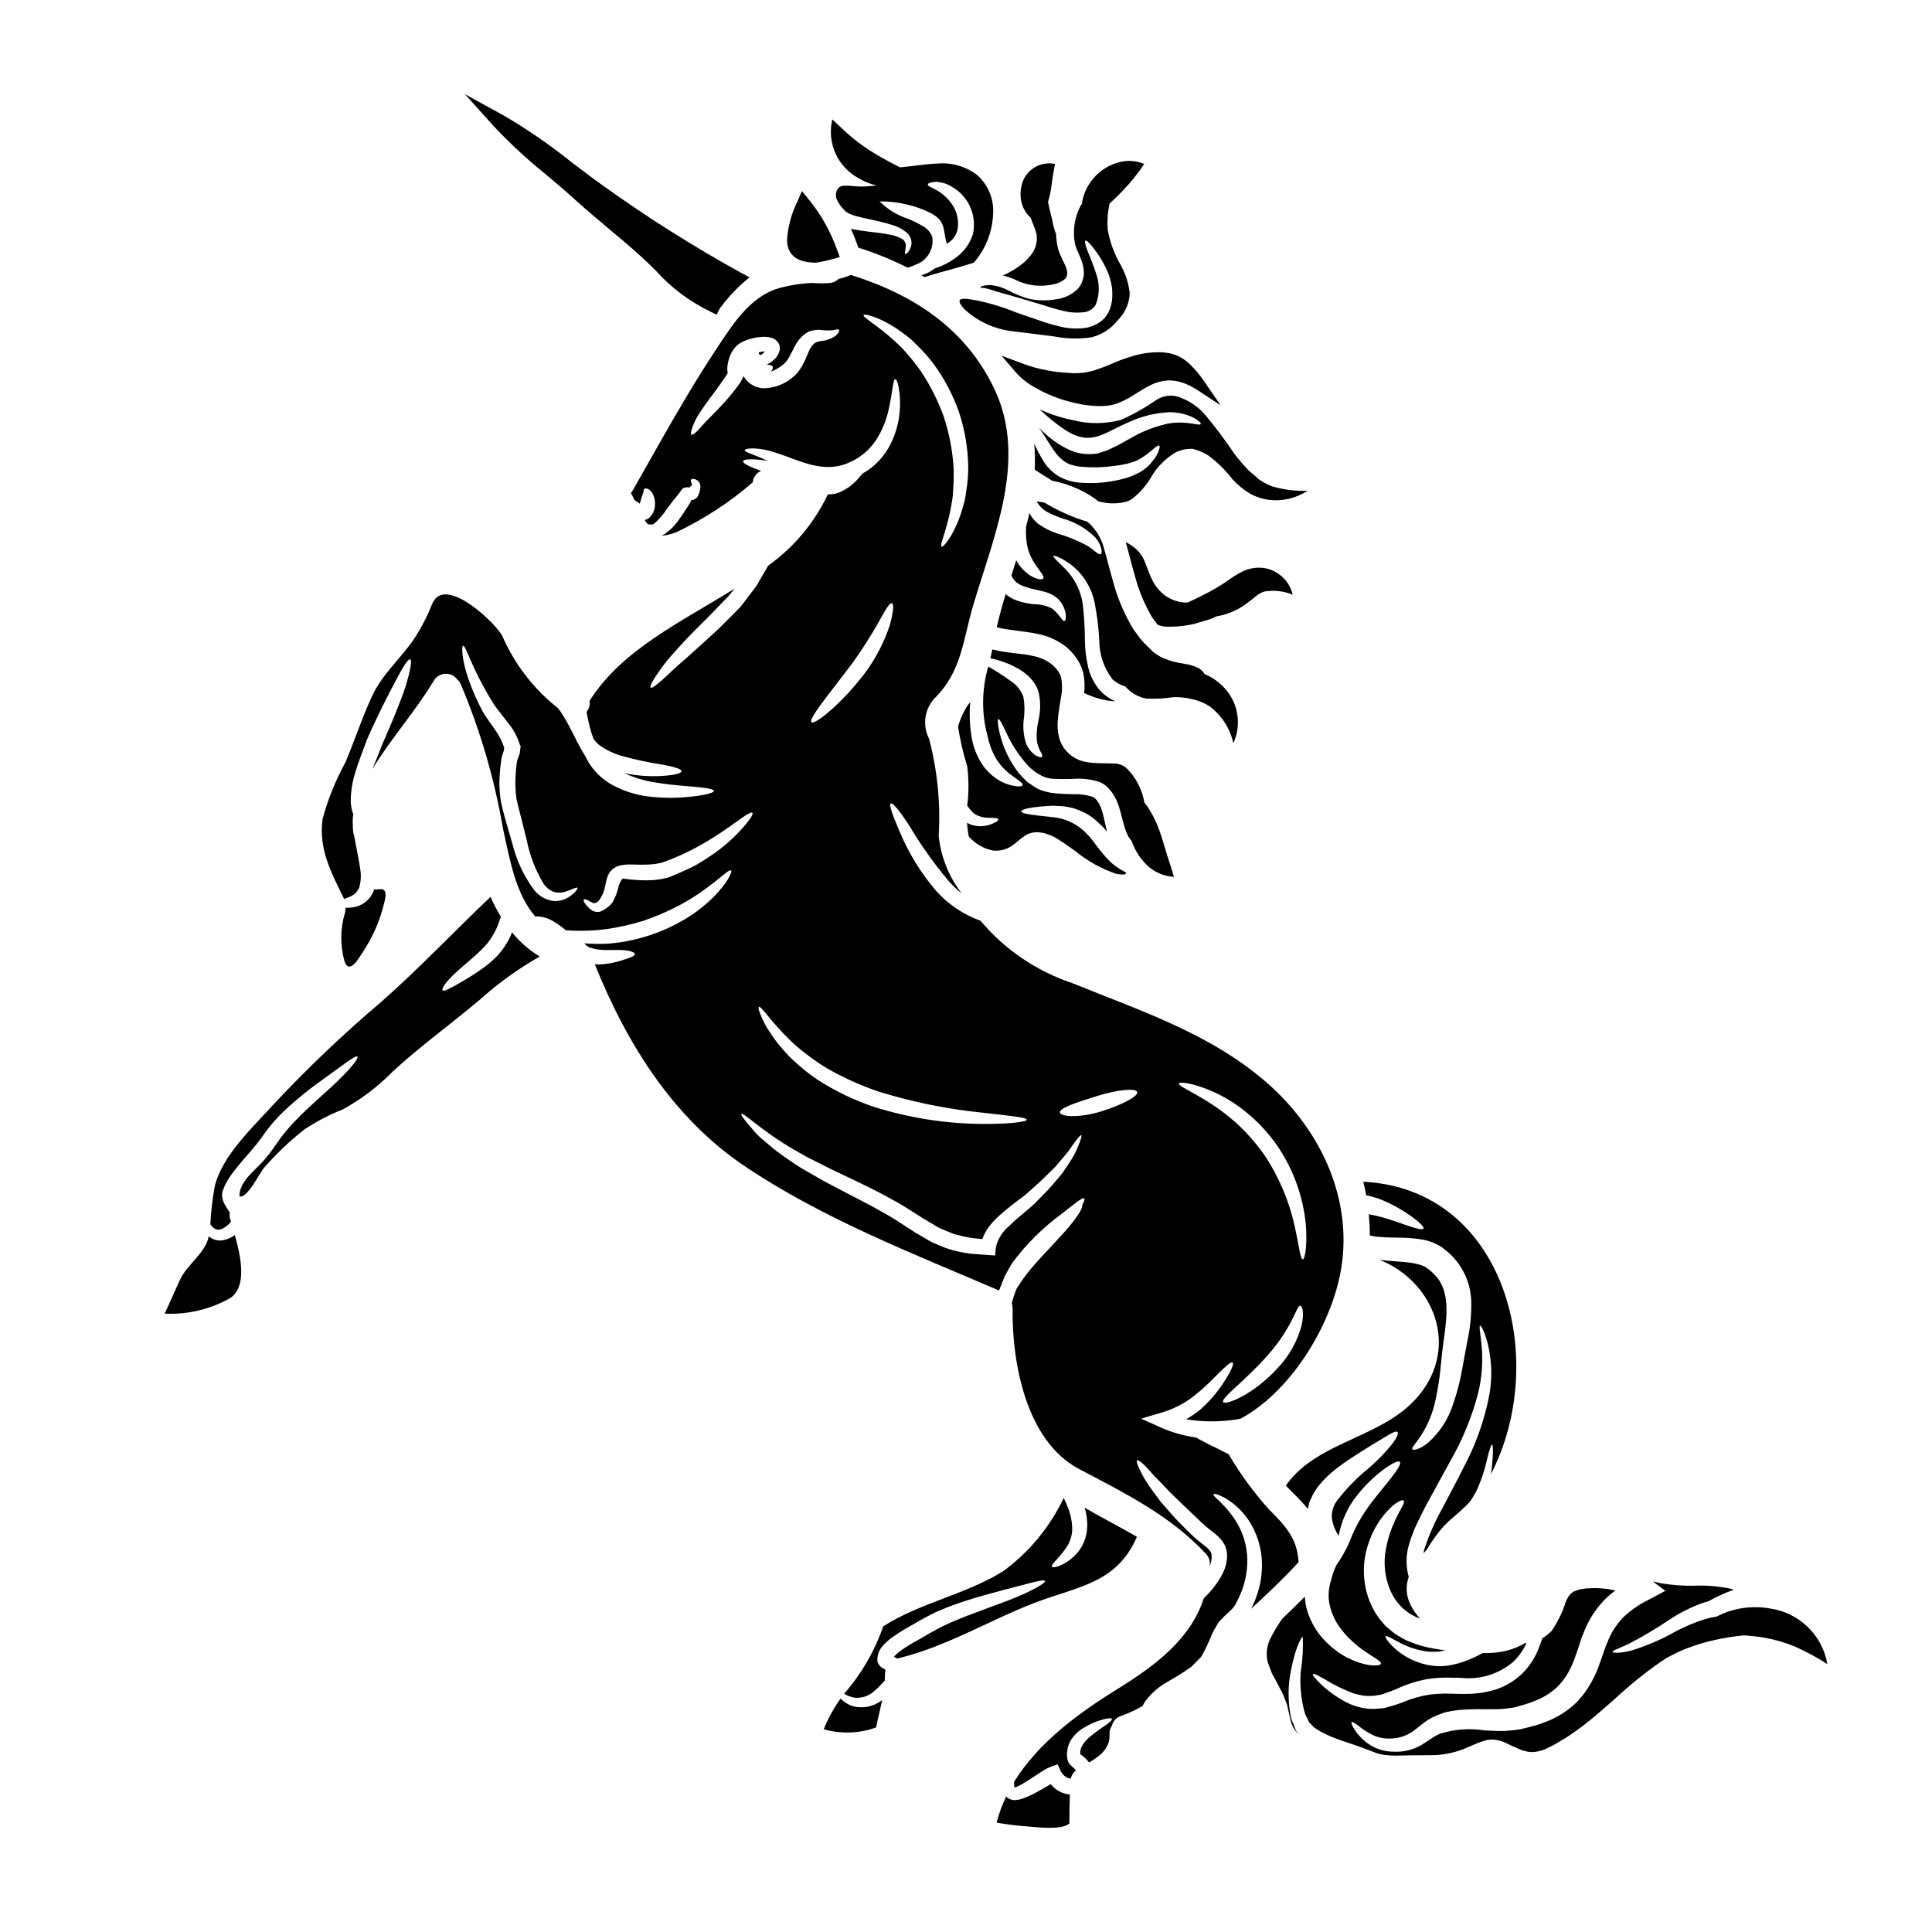 <?xml version="1.0" encoding="UTF-8"?>
<!-- Uploaded to: SVG Find, www.svgrepo.com, Generator: SVG Find Mixer Tools -->
<svg fill="#000000" width="800px" height="800px" version="1.1" viewBox="144 144 512 512" xmlns="http://www.w3.org/2000/svg">
 <g>
  <path d="m203.42 472.61c-1.098 0.277-2.258 0.141-3.258-0.395-0.305-0.156-0.586-0.359-0.828-0.602-0.879 4.465-5.691 7.445-7.523 11.336-1.457 3.059-2.754 6.144-4.164 9.18h0.004c6.066 0.293 12.094-1.141 17.375-4.141 4.465-3.008 2.859-10.855 1.203-16.699h0.004c-0.836 0.633-1.793 1.082-2.812 1.32z"/>
  <path d="m445.15 551.57c0.051-0.121 0.102-0.195 0.148-0.301-4.562-2.656-9.328-5.066-13.867-7.723 0.652 2.051 0.852 4.215 0.582 6.348-0.344 2.531-1.559 4.863-3.438 6.594-1.152 1.102-2.504 1.969-3.988 2.555-1.004 0.328-1.629 0.395-1.777 0.176-0.395-0.578 1.602-2.008 3.512-4.723v0.004c1.094-1.453 1.73-3.199 1.828-5.016 0.004-2.328-0.492-4.629-1.457-6.746-0.25-0.602-0.527-1.18-0.789-1.777l0.004-0.004c-3.641 7.656-9.109 14.297-15.926 19.336-10.027 6.316-21.969 8.324-31.922 14.715-2.277 6.566-5.797 12.629-10.367 17.859 0.875 0.535 1.844 0.895 2.859 1.051 1.965 0.152 3.902-0.551 5.312-1.93l0.68-0.602 0.172-0.148h0.004c0.047-0.047 0.086-0.098 0.125-0.148l0.395-0.395c0.426-0.453 0.852-0.902 1.227-1.332 0.023-0.477 0.047-0.953 0.047-1.402 0-0.301 0.023-0.605 0.078-0.902 0.004-0.211 0.02-0.418 0.047-0.629-0.098-0.051-0.172-0.074-0.277-0.125h0.004c-0.262-0.117-0.516-0.262-0.754-0.426-0.504-0.371-0.875-0.898-1.051-1.5l-0.051-0.152v-0.227c-0.039-1.43 0.48-2.816 1.453-3.863 0.711-0.805 1.512-1.527 2.387-2.156 1.605-1.148 3.277-2.203 5.012-3.148l1.629-0.93 0.902-0.527 0.828-0.453c1.129-0.574 2.156-1.18 3.309-1.703 1.152-0.523 2.336-0.977 3.461-1.453 1.129-0.395 2.231-0.789 3.309-1.18 4.289-1.43 8.203-2.434 11.438-3.309 6.496-1.652 10.43-2.883 10.707-2.305 0.223 0.477-3.438 2.754-9.781 5.168-3.148 1.18-6.894 2.555-11.02 4.109-1.027 0.395-2.055 0.832-3.109 1.254-1.055 0.426-2.031 0.93-3.082 1.406s-2.133 1.152-3.234 1.727l-0.832 0.453-0.723 0.453-1.707 0.977-0.004-0.004c-1.59 0.848-3.129 1.785-4.613 2.812-0.617 0.441-1.195 0.934-1.727 1.477-0.078 0.086-0.145 0.176-0.199 0.277l0.098 0.047c0.223 0.125 0.504 0.25 0.789 0.395 12.887-3.082 23.945-9.93 36.211-14.691 11.191-4.348 21.746-5.047 27.141-17.262z"/>
  <path d="m288.71 190.27c2.586 2.176 5.195 4.375 7.742 6.691 2.863 2.606 5.832 5.094 8.805 7.582 3.098 2.59 6.297 5.269 9.281 8.023 1.07 1 2.125 2.035 3.184 3.078v-0.004c4.086 4.574 9.035 8.293 14.566 10.949l1.621 0.82 0.816-1.625-0.004-0.004c1.695-2.328 3.621-4.481 5.742-6.426l2.141-1.867-2.5-1.352 0.004 0.004c-12.52-6.914-24.617-14.559-36.234-22.898-2.848-2.012-5.648-4.152-8.457-6.297h-0.004c-5.656-4.539-11.641-8.66-17.902-12.328l-10.312-5.664 7.871 8.73c4.258 4.5 8.816 8.703 13.641 12.586z"/>
  <path d="m240.16 396.27c2.305-3.441 4.055-7.223 5.188-11.207 0.551-2.231 1.969-5.902-0.953-5.391v-0.004c-0.41 0.074-0.832 0.086-1.25 0.027-0.105 0.383-0.25 0.75-0.43 1.102-1.027 1.949-2.914 3.297-5.09 3.641-0.676 0.109-1.367 0.152-2.055 0.125 0.031 0.422-0.012 0.844-0.125 1.25-1.293 4.227-1.336 8.738-0.125 12.988 1.254 3.555 3.734-0.773 4.84-2.531z"/>
  <path d="m370.05 596.18c-1.242-0.406-2.367-1.102-3.285-2.031-1.816 2.516-3.312 5.246-4.461 8.125 4.559 1.297 9.406 1.129 13.863-0.477 0.477-2.434 1.129-4.812 1.605-7.246h0.004c-2.188 1.703-5.039 2.305-7.727 1.629z"/>
  <path d="m360.07 213.61h0.172l0.156-0.027c1.375-0.211 2.738-0.504 4.082-0.875l2.066-0.566-0.742-2.012h-0.004c-1.668-4.703-4.117-9.094-7.242-12.988l-2.039-2.496-1.285 2.953c-1.531 3.102-2.43 6.477-2.648 9.926-0.027 2.758 1.254 6.035 7.484 6.086z"/>
  <path d="m279.68 391.08c-0.336 0.969-0.781 1.895-1.332 2.758-0.766 1.34-1.699 2.578-2.781 3.684-0.98 0.965-2.019 1.871-3.109 2.711-1.793 1.305-3.652 2.516-5.566 3.633-3.148 1.805-5.242 3.086-5.617 2.582-0.328-0.426 0.902-2.383 3.809-4.965 1.406-1.305 3.148-2.707 4.887-4.262 0.879-0.789 1.707-1.652 2.586-2.531h0.004c1.836-2.074 3.188-4.535 3.961-7.199l0.227-0.527c-1.035-1.699-1.957-3.465-2.754-5.289-9.73 9.23-18.859 18.934-28.965 27.836-10.012 8.477-19.523 17.527-28.488 27.109-5.512 6.094-13.742 13.664-15.645 21.84-0.598 3.297-0.98 6.629-1.152 9.977 0.699 1.055 1.727 1.805 2.934 1.277v0.004c0.609-0.254 1.168-0.609 1.656-1.051 0.336-0.254 0.633-0.562 0.879-0.906-0.074-0.25-0.152-0.527-0.227-0.75l-0.004-0.004c-0.152-0.547-0.188-1.117-0.098-1.68-0.566-0.824-1.082-1.676-1.555-2.559-0.188-0.398-0.32-0.816-0.395-1.25-0.066-0.258-0.094-0.523-0.074-0.789l0.023-0.426 0.023-0.199v-0.074s0.125-0.453 0.102-0.395c0.223-0.551 0.395-1.078 0.652-1.652 0.352-0.652 0.699-1.277 1.102-1.906 0.395-0.527 0.727-1.055 1.129-1.574 1.527-2.004 3.231-3.91 4.887-5.816 0.789-0.953 1.574-1.906 2.207-2.781 0.75-1.027 1.504-2.031 2.231-3.035h0.008c1.516-1.922 3.195-3.707 5.016-5.344 2.953-2.68 6.07-5.18 9.336-7.477 5.445-3.91 8.66-6.469 9.129-6.043 0.469 0.426-2.207 3.785-7.223 8.352-2.481 2.305-5.543 4.887-8.551 7.969v0.004c-1.562 1.562-3.023 3.223-4.379 4.965-0.676 0.977-1.379 1.969-2.106 2.984-0.789 1.152-1.629 2.18-2.484 3.184-2.363 2.707-6.594 5.644-6.519 9.605 2.18 0.551 5.164-6.043 6.644-7.723h0.004c3.203-3.656 6.738-7.016 10.555-10.031 3.191-2.117 6.594-3.891 10.16-5.293 4.922-2.695 9.418-6.109 13.34-10.125 7.348-6.773 15.547-12.637 23.168-19.109 4.828-4.316 10.098-8.105 15.727-11.309-2.805-1.691-5.297-3.856-7.359-6.398z"/>
  <path d="m410.42 337.62c1.473 3.348 3.465 6.445 5.902 9.176 0.418 0.465 0.879 0.883 1.379 1.254l0.75 0.602c0.277 0.172 0.551 0.328 0.855 0.5 1.133 0.75 2.453 1.176 3.809 1.23 1.754 0.094 3.512 0.105 5.269 0.027 2.328-0.188 4.668 0.082 6.894 0.785 0.75 0.289 1.438 0.715 2.031 1.258 0.531 0.492 1.008 1.035 1.43 1.629 0.785 1.145 1.395 2.406 1.805 3.734 0.789 2.535 1.203 4.969 2.055 7 0.32 0.758 0.758 1.457 1.301 2.078 0.84 2.414 2.234 4.602 4.062 6.391 1.938 1.848 4.465 2.945 7.137 3.094-0.746-2.66-1.492-4.676-2.062-6.602-0.582-1.855-1.02-3.598-1.777-5.652-0.73-2.098-1.707-4.106-2.91-5.973-0.344-0.508-0.707-1.012-1.086-1.504-0.086-0.551-0.207-1.094-0.363-1.625-0.77-2.812-2.262-5.371-4.328-7.426-0.91-0.809-2.09-1.254-3.309-1.25-1.574-0.102-3.461 0-5.617-0.176v-0.004c-1.242-0.066-2.465-0.312-3.633-0.727-0.684-0.309-1.344-0.668-1.969-1.078-0.555-0.434-1.074-0.914-1.555-1.43-0.945-1.117-1.602-2.453-1.91-3.883-0.281-1.25-0.375-2.539-0.273-3.816 0.125-2.363 0.578-4.414 0.855-6.367h-0.004c0.352-1.711 0.375-3.473 0.074-5.191-0.148-0.676-0.449-1.309-0.875-1.855-0.461-0.688-1.027-1.297-1.68-1.805-1.422-1.078-3.066-1.816-4.816-2.156-3.059-0.75-6.82-0.699-10.906-1.754-0.152 0.789-0.305 1.574-0.477 2.336 0.625 0.125 1.328 0.328 2.106 0.551v-0.004c1.895 0.543 3.711 1.316 5.418 2.305 1.098 0.637 2.102 1.422 2.984 2.336 0.496 0.523 0.941 1.094 1.328 1.703 0.395 0.652 0.703 1.352 0.926 2.082 0.566 2.527 0.539 5.156-0.074 7.672-0.359 1.621-0.504 3.281-0.426 4.941 0.133 1.047 0.445 2.066 0.93 3.008 0.449 0.75 0.676 1.277 0.5 1.504-0.176 0.223-0.75 0.148-1.605-0.277v0.004c-1.281-0.832-2.242-2.066-2.734-3.512-0.598-1.988-0.777-4.082-0.527-6.144 0.289-1.973 0.254-3.981-0.098-5.941-0.625-1.73-1.809-3.207-3.359-4.191-1.906-1.395-3.891-2.672-5.945-3.832-1.762 6.031-1.824 12.434-0.172 18.5 0.41 2.016 1.133 3.953 2.141 5.746 0.863 1.426 1.945 2.703 3.211 3.785 2.277 1.832 4.109 2.754 3.91 3.387-0.074 0.277-0.625 0.395-1.602 0.305v-0.004c-1.371-0.16-2.703-0.559-3.938-1.18-1.895-0.988-3.543-2.394-4.812-4.113-1.488-2.113-2.523-4.512-3.035-7.043-0.613-3.281-0.773-6.633-0.477-9.957-0.172 0.199-0.328 0.395-0.5 0.602-1.238 1.801-2.164 3.797-2.734 5.906 0.551 3.559 1.363 7.07 2.43 10.508 0.43 3.465 0.43 6.969 0 10.43 0.32 0.453 0.664 0.887 1.031 1.305l0.301 0.352c-0.074-0.047 0.125 0.102 0.176 0.152 0.148 0.125 0.301 0.301 0.449 0.395 1.293 0.742 2.773 1.09 4.262 1 1.203 0.027 1.969 0.125 2.031 0.43 0.062 0.305-0.523 0.699-1.754 1.203-1.906 0.805-4.062 0.805-5.969 0-0.199-0.105-0.391-0.223-0.574-0.355 0.062 1.246 0.223 2.488 0.477 3.711 1.578 1.781 3.66 3.039 5.969 3.613 2.016 0.363 4.09-0.137 5.719-1.379 0.926-0.602 1.477-1.379 3.41-2.606h-0.004c0.531-0.332 1.117-0.551 1.734-0.656 0.586-0.152 1.199-0.188 1.801-0.098 0.52 0.035 1.031 0.117 1.531 0.25l1.203 0.43v-0.004c0.758 0.285 1.48 0.645 2.16 1.078 0.574 0.375 1.152 0.75 1.703 1.102l3.059 2.156v0.004c3.18 2.598 6.797 4.609 10.684 5.941 0.73 0.172 1.48 0.238 2.231 0.203l0.223-0.027-0.098-0.051c0.105-0.059 0.199-0.137 0.277-0.227 0.098-0.098 0.25-0.223 0.074-0.223-0.105-0.035-0.203-0.074-0.301-0.129-0.477-0.277-0.93-0.527-1.383-0.789v0.004c-0.766-0.496-1.504-1.039-2.203-1.629-0.578-0.602-1.23-1.203-1.73-1.777-1.027-1.203-1.883-2.336-2.684-3.387-0.395-0.504-0.789-1.004-1.152-1.508l-1.102-1.18h-0.004c-2.387-2.484-5.598-4.008-9.027-4.289-5.664-0.578-8.266-0.93-8.199-1.531 0.027-0.504 2.305-1.203 8.398-1.48 0.789 0.023 1.605 0.074 2.508 0.125 0.902 0.051 1.883 0.328 2.938 0.527v0.004c1.09 0.363 2.156 0.809 3.184 1.324 1.141 0.617 2.199 1.379 3.148 2.262l1.508 1.43c0.352 0.375 0.699 0.789 1.051 1.203-0.527-1.969-0.789-3.738-1.25-5.219-0.234-0.914-0.609-1.785-1.109-2.582-0.199-0.34-0.445-0.648-0.723-0.926-0.207-0.215-0.457-0.383-0.727-0.504-1.68-0.527-3.434-0.766-5.191-0.703-1.922-0.004-3.84-0.121-5.746-0.348-0.953-0.16-1.891-0.406-2.805-0.73-0.855-0.332-1.66-0.785-2.387-1.352-0.352-0.227-0.699-0.477-1.051-0.703-0.352-0.227-0.578-0.551-0.879-0.828h0.004c-0.551-0.504-1.062-1.051-1.531-1.629-2.453-3.16-4.188-6.812-5.09-10.707-0.578-2.41-0.551-3.543-0.305-3.613 0.25-0.07 0.801 0.938 1.832 3.07z"/>
  <path d="m430.83 213.7c0.355 1.145 0.477 2.352 0.355 3.543-0.145 0.613-0.328 1.219-0.555 1.805-0.285 0.574-0.648 1.105-1.078 1.574-1.465 1.414-3.332 2.336-5.344 2.633-1.59 0.309-3.215 0.41-4.836 0.305-1.52-0.07-3.019-0.383-4.438-0.93-1.328-0.477-2.457-1.055-3.484-1.531-1.625-0.914-3.434-1.449-5.293-1.574-0.68 0.031-1.352 0.141-2.004 0.328-0.148 0.125-0.277 0.246-0.43 0.395 0.328 0 0.602 0.027 0.906 0.051 1.652 0.25 3.234 0.953 4.59 1.277 1.602 0.453 3.309 0.93 5.117 1.453 1.805 0.523 3.66 1.078 5.617 1.68 1.957 0.602 3.965 1.277 5.844 1.68v0.004c1.766 0.441 3.602 0.562 5.414 0.348 1.348-0.117 2.551-0.895 3.207-2.078 1.012-2.66 1.02-5.598 0.027-8.266-0.789-2.531-1.754-4.613-2.305-6.094s-0.75-2.383-0.504-2.531c0.246-0.148 0.93 0.477 1.934 1.703v0.004c1.461 1.793 2.691 3.766 3.66 5.867 0.723 1.531 1.211 3.16 1.449 4.84 0.109 1 0.129 2.008 0.055 3.008-0.027 0.484-0.102 0.961-0.227 1.43-0.125 0.605-0.316 1.195-0.578 1.758-0.527 1.18-1.355 2.199-2.406 2.957-1.066 0.738-2.269 1.25-3.539 1.504-2.359 0.371-4.769 0.266-7.086-0.301-2.102-0.508-4.168-1.137-6.195-1.879-1.93-0.652-3.785-1.277-5.543-1.91-3.496-1.43-7.125-2.512-10.832-3.231-2.684-0.453-5.902-1.055-2.731 2.434 3.438 3.164 7.773 5.188 12.41 5.789 3.859 0.477 7.625 0.93 11.309 1.406 3.258 0.637 6.598 0.723 9.883 0.25 2.766-0.676 5.227-2.258 6.992-4.492 1.891-1.871 3.031-4.367 3.211-7.019-0.262-2.707-1.086-5.332-2.43-7.695-1.68-2.883-2.836-6.043-3.414-9.328-0.18-2.324-0.008-4.66 0.508-6.934 0.676-0.617 1.328-1.227 1.969-1.848 1.137-1.113 2.223-2.289 3.398-3.633v0.004c1.371-1.586 2.637-3.254 3.797-5-2.184-0.918-4.613-1.059-6.887-0.395-4.492 1.262-8.008 4.762-9.285 9.246-0.145 0.559-0.254 1.125-0.324 1.699-0.105 0.172-0.254 0.332-0.355 0.508-1.652 3.121-2.176 6.719-1.477 10.18 0.273 1.273 1.277 2.953 1.926 5.008z"/>
  <path d="m457.23 249.53c-2.148-1.031-4.676-0.883-6.691 0.395-2.953 2.059-6.09 3.84-9.375 5.316-4.199 1.148-8.621 1.184-12.84 0.105-3.035-0.609-5.988-1.57-8.805-2.863 1.742 1.676 3.602 3.227 5.562 4.637 7.898 5.742 10.836 1.754 18.559-1.457 3.109-1.383 6.441-2.195 9.84-2.402 2.336-0.094 4.66 0.387 6.769 1.398 1.406 0.832 2.082 1.406 1.969 1.68-0.277 0.676-3.484-0.926-8.449-0.125-2.945 0.613-5.797 1.617-8.477 2.988-1.555 0.875-3.184 1.777-4.887 2.707-0.98 0.5-2.031 1.027-3.035 1.453l-1.457 0.477-0.75 0.227-0.172 0.074-0.004 0.004c-0.094 0.016-0.188 0.043-0.277 0.074h-0.148l-0.5 0.051c-2.402 0.277-4.832-0.141-7-1.203-1.863-0.879-3.598-2-5.164-3.34-0.926-0.758-1.805-1.57-2.633-2.434l0.453 0.602c1.305 1.832 2.531 4.141 4.086 6.195v0.004c0.719 0.949 1.602 1.766 2.609 2.406 0.312 0.191 0.637 0.359 0.977 0.5l0.25 0.125c0.023 0 0.125 0.023 0.172 0.023l0.453 0.125v0.004c0.641 0.207 1.301 0.34 1.969 0.391 2.898 0.277 5.816 0.23 8.703-0.148 1.281-0.133 2.555-0.344 3.809-0.629 0.48-0.121 1.004-0.324 1.508-0.477 0.48-0.105 0.938-0.293 1.355-0.551 3.309-1.727 5.09-4.234 5.617-3.734 0.223 0.176 0.074 0.879-0.453 2.008-0.312 0.715-0.734 1.379-1.254 1.965-0.637 0.883-1.418 1.652-2.305 2.285-0.488 0.418-1.039 0.758-1.633 1.004-0.621 0.324-1.254 0.617-1.906 0.875-1.344 0.48-2.731 0.852-4.137 1.105-3.238 0.648-6.551 0.816-9.84 0.5-1.855-0.203-3.652-0.789-5.266-1.73-1.531-0.969-2.832-2.262-3.812-3.785-0.969-1.539-1.812-3.148-2.531-4.816 0.18 2.301 0.223 4.613 0.125 6.922 1.555 1.027 3.082 2.004 4.59 2.91 2.539 0.5 5.008 1.316 7.344 2.43 1.777 0.836 3.449 1.867 4.992 3.082 0.477 0.102 0.953 0.227 1.43 0.305h-0.004c1.383 0.246 2.797 0.277 4.191 0.098 0.629-0.066 1.25-0.191 1.855-0.375 0.512-0.18 1-0.426 1.453-0.727 2.039-1.613 3.758-3.594 5.066-5.84 1.582-2.711 3.848-4.961 6.566-6.531 1.371-0.633 2.875-0.93 4.383-0.859 1.418 0.352 2.773 0.914 4.023 1.676 2.473 1.812 4.676 3.973 6.535 6.41 1.258 1.355 2.684 2.547 4.242 3.543 1.645 0.98 3.473 1.621 5.371 1.883 3.602 0.441 7.242-0.418 10.27-2.418-3.195 0.141-6.387-0.258-9.445-1.18-1.484-0.559-2.871-1.344-4.109-2.328 0.148 0.07 0.32 0.176 0.469 0.246v0.004c-0.938-0.711-1.836-1.473-2.688-2.285-1.312-1.367-2.543-2.812-3.684-4.328-2.465-3.684-5.137-7.227-8-10.609-1.625-1.758-3.617-3.137-5.836-4.035z"/>
  <path d="m438.96 240.26c-1.707 0.75-3.449 1.406-5.227 1.969-1.918 0.539-3.914 0.758-5.902 0.645l-1.668-0.137h-0.004c-1.473-0.082-2.938-0.266-4.387-0.547-2.398-0.41-4.746-1.055-7.016-1.934l-5.348-2.004 3.707 4.328v0.004c1.332 1.523 2.91 2.809 4.664 3.812 3.488 2.094 7.297 3.594 11.277 4.445 2.098 0.496 4.246 0.758 6.402 0.785 1.441 0.023 2.879-0.172 4.266-0.578 1.887-0.688 3.68-1.613 5.336-2.754 1.125-0.703 2.312-1.449 3.621-2.109 1.582-0.832 3.328-1.301 5.117-1.371 1.688 0.02 3.356 0.398 4.883 1.113 0.906 0.391 1.773 0.859 2.59 1.402l6.207 4.078-4.188-6.098c-1.234-1.871-2.688-3.59-4.328-5.117-0.949-0.871-2.047-1.566-3.242-2.051-0.219-0.062-0.438-0.137-0.652-0.211-0.363-0.133-0.734-0.242-1.113-0.332l-1.84-0.23h0.004c-2.938-0.133-5.875 0.281-8.66 1.223-1.535 0.457-3.039 1.016-4.5 1.668z"/>
  <path d="m417.21 211.57c-0.492 0.66-1.047 1.273-1.656 1.828-1.746 1.48-3.695 2.699-5.789 3.613 1.023 0.246 2.031 0.574 3.004 0.977 3.25 1.715 7.016 2.18 10.586 1.309 1.141-0.203 2.195-0.734 3.035-1.531 0.113-0.148 0.215-0.309 0.297-0.477 0.027-0.223 0.102-0.426 0.148-0.652h0.004c0-0.547-0.094-1.09-0.277-1.602-0.426-1.355-1.48-2.809-2.203-5.242v-0.004c-0.273-1.254-0.441-2.527-0.504-3.809-0.344-0.852-0.609-1.734-0.789-2.633-0.199-1.152-0.652-2.684-1.055-4.539-0.07-0.395-0.18-0.895-0.273-1.328 0.242-0.789 0.449-1.52 0.586-2.18 0.395-1.879 0.395-3.578 1.27-7.844h0.004c-2.019-0.434-4.129-0.012-5.824 1.164-1.699 1.176-2.836 3-3.141 5.043-0.398 1.934-0.148 3.945 0.711 5.719 0.465 0.898 1.086 1.707 1.836 2.387 0.207 0.684 0.461 1.355 0.762 2.004 0.293 0.703 0.535 1.422 0.73 2.156 0.184 1.035 0.133 2.098-0.156 3.109-0.262 0.922-0.707 1.781-1.305 2.531z"/>
  <path d="m475.77 569.93c-0.055 0.133-0.121 0.266-0.199 0.391 4.328-3.988 8.578-7.973 12.562-12.34-0.305-6.242-3.461-9.605-7.922-14.066-4.016-4.488-7.578-9.367-10.629-14.562-1.051-0.504-2.129-1.031-3.258-1.633-1.969-0.902-3.762-1.855-5.316-2.754-3.113-0.445-6.156-1.289-9.055-2.508l-0.43-0.199-5.117-2.305 5.512-1.633v-0.004c2.758-0.816 5.359-2.086 7.699-3.762 1.961-1.477 3.812-3.098 5.543-4.84 3.016-3.047 5.016-5.016 5.492-4.621 0.477 0.395-0.648 2.832-3.234 6.547-1.555 2.191-3.363 4.195-5.387 5.965-1.16 0.938-2.394 1.773-3.688 2.508 0.578 0.102 1.227 0.199 1.934 0.277h-0.004c3.301 0.383 6.633 0.375 9.934-0.023 0.879-0.102 1.73-0.234 2.555-0.395 13.066-7.086 23.348-23.723 26.305-37.863 4.062-19.457-4.836-38.641-19.559-51.379-14.957-12.914-33.297-18.852-51.305-26.18l-0.004-0.004c-9.484-3.16-17.91-8.879-24.348-16.531-4.453-1.602-8.445-4.273-11.633-7.773-4.113-4.754-7.434-10.141-9.84-15.949-1.859-4.285-2.832-7.086-2.336-7.371 0.5-0.289 2.41 1.969 4.969 5.945 3.031 5.106 6.477 9.953 10.305 14.492 1.062 1.242 2.25 2.375 3.539 3.383-3.406-4.406-5.519-9.676-6.094-15.219 0.52-8.676-0.344-17.375-2.555-25.777-1.773-3.469-1.238-7.672 1.352-10.582 7.297-7.125 7.598-15.398 10.328-24.676 5.367-18.18 14.445-38.594 5.742-57.176-7.574-16.172-21.516-25.227-38.039-30.418-0.125 0.027-0.25 0.051-0.395 0.074l0.004 0.004c-0.977 0.402-1.984 0.73-3.012 0.98-0.652 0.641-1.52 1.016-2.434 1.055-1.523 0.105-3.059 0.094-4.582-0.027-3.269 0.148-6.504 0.707-9.633 1.656-7.148 2.555-11.508 9.551-15.496 15.547-8.176 12.285-15.168 25.191-22.496 38.016-0.125 0.172-0.223 0.328-0.352 0.477h0.004c0.352 0.594 0.668 1.203 0.953 1.832 0.242 0.141 0.469 0.309 0.676 0.5 0.25 0.125 0.484 0.277 0.703 0.449 0.047-0.152 0.105-0.305 0.176-0.449 0.125-0.527 0.25-1.004 0.395-1.402 0.199-0.832 0.527-1.031 0.477-1.754 0.023-0.25 0.328-0.527 0.977-0.355h-0.004c0.648 0.273 1.172 0.785 1.457 1.434 0.383 0.758 0.582 1.602 0.574 2.453 0.059 1.258-0.352 2.492-1.152 3.461-0.148 0.176-0.328 0.328-0.5 0.5-0.262 0.16-0.539 0.293-0.828 0.395-0.078 0.051-0.152 0.027-0.227 0.051l0.074 0.148c0.199 0.477 0.629 0.98 1.055 1.031 0.176-0.027 0.25 0.047 0.453 0.023 0.215-0.02 0.434-0.027 0.648-0.023-0.047-0.102 0.328-0.227 0.703-0.578h0.004c1.004-0.98 1.91-2.055 2.707-3.207 0.648-0.879 1.25-1.754 2.004-2.684l0.176-0.176v-0.004c0.238-0.344 0.504-0.668 0.789-0.977 0.395-0.527 0.789-1.055 1.129-1.504l0.305-0.395 0.301-0.125h-0.004c0.391-0.176 0.828-0.238 1.254-0.172 0.148 0 0.199 0.023 0.277 0.023 0.172-0.199 0.301-0.352 0.375-0.426 0.148-0.102 0.328 0 0.25-0.305-0.102-0.527-0.453-1.004-0.25-1.277 0.199-0.277 0.652-0.449 1.574 0.074 0.301 0.195 0.543 0.469 0.703 0.789 0.188 0.414 0.258 0.875 0.199 1.328-0.105 0.656-0.289 1.297-0.555 1.906-0.027 0.039-0.043 0.082-0.047 0.125-0.137 0.27-0.324 0.504-0.551 0.703-0.211 0.156-0.449 0.273-0.703 0.348-0.172 0.059-0.348 0.102-0.527 0.129-0.125 0.223-0.223 0.477-0.352 0.727-0.352 0.602-0.789 1.277-1.25 1.906l0.148-0.176c-0.504 0.75-1.105 1.68-1.805 2.633h-0.004c-1.039 1.551-2.367 2.887-3.91 3.934-0.223 0.125-0.477 0.25-0.723 0.395h-0.004c1.371-0.133 2.715-0.461 3.988-0.977 7.293-3.469 14.082-7.902 20.184-13.191 0.105-1.34 0.961-2.508 2.211-3.008-3.035-1.129-4.891-2.008-4.766-2.582 0.125-0.574 2.281-0.676 5.691-0.227 0.305 0.051 0.629 0.125 0.93 0.199-3.734-1.801-6.195-2.332-6.195-2.883s3.613-1.004 8.754 0.828c5.066 1.574 11.734 5.391 18.383 2.656h-0.004c3.133-1.211 5.816-3.367 7.668-6.168 1.547-2.414 2.656-5.078 3.289-7.871 1.152-4.891 1.152-8.227 1.801-8.266 0.305-0.027 0.629 0.75 0.93 2.231 0.367 2.152 0.441 4.344 0.23 6.519-0.293 3.32-1.297 6.543-2.938 9.445-1.023 1.754-2.32 3.336-3.84 4.688-0.938 0.809-1.965 1.516-3.055 2.106-0.223 0.277-0.477 0.551-0.727 0.855h-0.004c-1.406 1.777-3.231 3.188-5.305 4.106-0.684 0.293-1.414 0.473-2.156 0.527-0.305 0.023-0.652 0.023-1.004 0.051-3.574 7.547-9.02 14.051-15.824 18.891-0.426 0.789-0.879 1.574-1.383 2.406-0.504 0.832-0.977 1.656-1.453 2.512-0.477 0.855-1.129 1.574-1.73 2.363-0.602 0.789-1.18 1.574-1.801 2.387l-0.477 0.602-0.227 0.324-0.125 0.152-0.172 0.199-0.051 0.047-1.102 1.129c-1.504 1.504-2.961 2.984-4.363 4.387-1.453 1.332-2.859 2.606-4.188 3.836-2.731 2.434-4.988 4.562-7.086 6.297-3.938 3.785-6.523 6.07-6.969 5.668-0.449-0.402 1.328-3.309 4.723-7.625 1.832-2.055 4.09-4.641 6.621-7.172l4.016-4.012c1.328-1.383 2.731-2.832 4.16-4.289l1.078-1.102 0.148-0.148 0.227-0.305 0.477-0.602c0.246-0.324 0.5-0.648 0.789-0.977-14.117 8.828-29.891 16.172-38.438 29.766l-0.012 0.004c0.199 1.031-0.09 2.098-0.785 2.883 0.125 0.727 0.277 1.453 0.453 2.281 0.246 1.102 0.523 2.305 0.926 3.543 0.176 0.527 0.352 1.004 0.551 1.504 0.473 0.574 1 1.102 1.574 1.574 1.609 1.137 3.387 2.016 5.266 2.613 3.75 1.082 7.57 1.91 11.434 2.481 3.035 0.574 4.965 1.152 4.965 1.727s-1.969 1.078-5.141 1.254v0.004c-3.371 0.207-6.754-0.047-10.059-0.75 2.566 1.188 5.285 2.012 8.078 2.453 2.961 0.527 5.715 0.75 8.051 0.953 4.637 0.395 7.625 0.703 7.648 1.332 0 0.551-2.859 1.277-7.672 1.652h-0.004c-2.844 0.238-5.707 0.211-8.551-0.074-3.644-0.301-7.195-1.332-10.43-3.035-1.75-0.926-3.328-2.148-4.664-3.609-0.621-0.719-1.199-1.473-1.734-2.254-0.328-0.652-0.676-1.254-1.004-1.883-1.059-1.715-2.027-3.481-2.906-5.293-1-2.031-1.906-3.707-2.754-5.117h-0.004c-0.465-0.789-0.977-1.551-1.531-2.285-6.402-5.035-11.469-11.57-14.742-19.027-1.305-3.062-15.168-16.578-18.605-8.777-1.332 3.414-3.031 6.68-5.066 9.727-3.512 5.016-8.301 9.203-10.906 14.82-2.66 5.742-4.59 11.711-7.051 17.527-2.598 4.754-4.633 9.793-6.062 15.02-1.105 7.996 2.231 14.094 5.59 20.992 0.027 0.074 0.051 0.172 0.074 0.246 0.504-0.172 1.055-0.395 1.629-0.648 1.109-0.453 1.988-1.344 2.43-2.461 0.449-1.598 0.527-3.277 0.23-4.91-0.43-3.086-1.152-6.094-1.574-8.66-0.16-0.453-0.262-0.922-0.301-1.402-0.051-0.555-0.074-1.105-0.074-1.656-0.07-0.895-0.027-1.797 0.125-2.684-0.41-1.117-0.641-2.293-0.676-3.484 0.02-2.676 0.449-5.328 1.277-7.871 0.879-2.859 1.969-5.664 3.148-8.75 2.684-6.121 5.391-11.383 7.398-15.121 1.93-3.785 3.387-6.066 3.938-5.863 0.551 0.199 0.074 2.828-1.18 7.019-1.355 4.164-3.637 9.656-6.219 15.5-0.855 2.277-1.805 4.539-2.633 6.57 4.941-8.152 11.383-15.25 16.301-23.469v-0.008c0.664-1.082 1.828-1.758 3.098-1.793 1.273-0.035 2.473 0.574 3.199 1.617 0.352 0.312 0.637 0.695 0.824 1.129 5.168 12.227 8.91 25.008 11.16 38.09 1.906 8.703 3.387 17.48 8.602 23.496 0.215-0.023 0.434-0.031 0.652-0.027 1.227 0.062 2.422 0.387 3.512 0.953 1.398 0.758 2.711 1.664 3.91 2.707 0.676 0.051 1.379 0.102 2.152 0.125v0.004c2.816 0.086 5.633-0.043 8.43-0.395 3.406-0.48 6.769-1.234 10.055-2.258 3.254-1.109 6.418-2.473 9.461-4.078 2.492-1.32 4.883-2.828 7.144-4.512 3.832-2.805 6.094-5.141 6.57-4.723 0.375 0.352-0.879 3.207-4.613 6.996v-0.004c-2.152 2.148-4.547 4.035-7.137 5.629-6.394 3.922-13.641 6.25-21.125 6.797-2.023 0.082-4.047 0.047-6.066-0.102 0.266 0.207 0.508 0.445 0.727 0.703 0.074 0.023 0.125 0.074 0.199 0.098l0.574 0.328 0.125 0.023 0.277 0.074c0.758 0.246 1.543 0.406 2.336 0.477 1.555 0.152 3.184 0.027 4.562 0.051 2.91-0.023 4.641 0.527 4.641 1.102 0 0.574-1.656 1.105-4.238 1.883-1.652 0.48-3.352 0.766-5.066 0.855-0.426 0-0.855-0.023-1.305-0.051 8.324 20.812 20.66 40.648 39.547 53.387 20.586 13.914 44.785 23.293 67.578 33.062 0.148-0.352 0.277-0.727 0.426-1.105l0.152-0.301c0.172-0.477 0.324-0.93 0.523-1.355v0.004c0.148-0.43 0.324-0.852 0.527-1.258l0.652-1.18c0.449-0.75 0.852-1.605 1.379-2.332 3.621-4.836 7.941-9.113 12.812-12.688 3.461-2.734 5.691-4.613 6.117-4.164 0.176 0.176-0.023 0.789-0.574 1.781 0.246 0.523-0.93 2.68-3.363 5.566-2.535 3.059-6.394 6.844-10.156 11.211h0.004c-1.398 1.68-2.684 3.457-3.836 5.312-0.527 1.273-0.965 2.578-1.305 3.914 0.156 0.434 0.23 0.891 0.227 1.352-0.199 14.297 3.543 35.082 17.578 42.527 12.164 6.441 24.199 12.312 33.676 22.52 0.883 0.918 1.223 2.231 0.898 3.461 0.176-0.434 0.32-0.875 0.43-1.328 0.078-0.285 0.129-0.578 0.152-0.875 0.039-0.371 0.031-0.742-0.023-1.109 0.023-0.676-0.93-1.676-2.434-2.805-1.543-1.18-2.992-2.481-4.332-3.887-1.309-1.305-2.559-2.531-3.66-3.809-1.102-1.277-2.184-2.457-3.148-3.609-0.902-1.23-1.754-2.363-2.508-3.414-1.184-1.629-2.207-3.367-3.055-5.191-0.602-1.273-0.828-2.078-0.578-2.231 0.246-0.152 0.906 0.305 1.934 1.277 1.027 0.977 2.305 2.66 4.062 4.328 0.855 0.879 1.777 1.859 2.754 2.887 1.051 1.004 2.156 2.082 3.332 3.234 1.176 1.152 2.434 2.305 3.734 3.543 1.258 1.266 2.602 2.449 4.016 3.543 0.883 0.633 1.688 1.363 2.402 2.18 0.422 0.5 0.785 1.047 1.082 1.629 0.125 0.328 0.227 0.676 0.328 1.027l0.074 0.25 0.027 0.125-0.004 0.004c0.023 0.105 0.039 0.215 0.047 0.324l0.027 0.324h0.004c0.082 1.109-0.039 2.223-0.352 3.285-0.277 0.953-0.664 1.871-1.156 2.734-1.25 2.172-2.812 4.148-4.637 5.867-3.461 10.758-12.789 17.777-22.645 23.898-10.234 6.316-21.113 14.188-27.605 24.723h-0.004c-0.031 0.383-0.023 0.77 0.023 1.152l0.074 0.395c0.027-0.023 0.027-0.023 0.074-0.023 0.227-0.074 0.602-0.227 0.98-0.395h0.004c0.832-0.426 1.645-0.895 2.43-1.402 0.852-0.574 1.777-1.152 2.707-1.777 0.5-0.305 1.004-0.629 1.504-0.953v-0.004c0.641-0.41 1.32-0.746 2.031-1.004l1.68-0.602 0.828 1.777v0.004c0.453 0.977 1.32 1.699 2.363 1.965 0.109 0.016 0.219 0.016 0.324 0 0.168-0.828 0.633-1.566 1.305-2.082 0-0.246-0.223-0.395-1.406-1.477-1.527-1.406-0.902-4.969 0.027-6.473v0.004c0.809-1.309 1.906-2.418 3.207-3.234 1.699-1.094 3.559-1.906 5.512-2.41 1.383-0.352 2.133-0.375 2.231-0.098 0.098 0.277-0.477 0.789-1.574 1.605-1.547 0.996-3.031 2.094-4.438 3.281-0.855 0.703-1.555 1.574-2.055 2.559-0.176 0.383-0.285 0.789-0.328 1.207 0 0.125 0.027 0.352 0.027 0.551l0.023 0.176v0.023c0.023-0.023 0.023 0 0.023-0.023 0.047 0.027 0.09 0.059 0.129 0.098 0.832 0.543 1.559 1.242 2.133 2.055 2.91-1.676 5.664-3.832 5.441-7.477h-0.004c-0.066-0.805 0.156-1.602 0.625-2.258 0.301-1.242 1.238-2.234 2.461-2.609 1.977-0.707 3.883-1.594 5.691-2.656 0.156-0.336 0.332-0.664 0.527-0.98 1.648-2.301 3.805-4.199 6.297-5.539 2.09-1.172 4.117-2.453 6.07-3.836 0.852-0.855 1.703-1.707 2.555-2.586 0.043-0.035 0.074-0.074 0.102-0.121 1.113-1.98 2.082-4.031 2.91-6.144 0.277-0.629 0.602-1.078 0.902-1.629l0.453-0.832 0.051-0.098c0.047-0.051 0.199-0.277 0.199-0.277l0.172-0.227 0.395-0.426c1.027-1.18 2.055-1.969 2.707-2.633 0.219-0.207 0.422-0.434 0.605-0.676l0.301-0.375 0.148-0.176c0-0.023 0.789-1.504 0.789-1.504h-0.004c1.504-2.902 2.371-6.094 2.535-9.355 0.184-3.637-0.633-7.25-2.363-10.457-3.035-5.512-6.969-7.602-6.547-8.227 0.148-0.223 1.203 0.027 2.91 0.93 2.461 1.426 4.578 3.379 6.195 5.715 2.434 3.574 3.727 7.797 3.711 12.117 0.008 2.539-0.391 5.062-1.18 7.477-0.395 1.277-0.895 2.519-1.5 3.715zm13.137-74.574 0.004-0.004c-1.117 4.106-3.215 7.875-6.117 10.98-6.57 7.348-14.191 10.207-14.645 9.207-0.605-1.055 5.539-5.328 11.484-12.02 2.531-2.777 4.703-5.859 6.469-9.18 1.305-2.434 1.906-4.414 2.531-4.309 0.504 0.105 1.055 1.988 0.277 5.32zm-23.52-62.09c3.086 1.375 5.981 3.148 8.613 5.266 3.246 2.617 6.106 5.68 8.488 9.098 4.254 6.227 6.859 13.43 7.574 20.938 0.453 5.715-0.301 9.176-0.789 9.176-0.676 0-0.977-3.434-2.152-8.699-1.48-6.805-4.234-13.27-8.113-19.055-2.191-3.09-4.707-5.938-7.5-8.496-2.34-2.066-4.848-3.938-7.496-5.594-4.516-2.781-7.824-4.164-7.574-4.789 0.199-0.453 3.609-0.18 8.949 2.156zm-99.922-200.28c-1.227 0.844-2.66 1.328-4.141 1.406-0.297 0.074-0.59 0.168-0.879 0.277l-0.625 0.301s-0.148 0.176-0.223 0.25h-0.004c-0.539 0.543-0.969 1.191-1.254 1.902-0.426 0.93-0.789 1.969-1.402 3.184-0.359 0.699-0.773 1.371-1.23 2.008l-0.602 0.727c-0.426 0.449-0.625 0.574-0.953 0.879-2.238 1.949-5.109 3.004-8.074 2.973-0.449-0.059-0.895-0.148-1.328-0.277-0.367-0.059-0.719-0.191-1.027-0.395l-0.676-0.395-0.148-0.102-0.027-0.023-0.195-0.125-0.027-0.027-0.051-0.023-0.074-0.098-0.395-0.355h-0.004c-0.422-0.402-0.777-0.867-1.055-1.379-0.023 0.023-0.051 0.051-0.074 0.051-0.023 0-0.023 0.023-0.023 0.051h-0.004c-0.051 0.199-0.129 0.395-0.227 0.574-0.215 0.426-0.457 0.836-0.723 1.23-0.855 1.254-1.859 2.434-2.754 3.562-1.805 2.156-3.66 3.938-4.992 5.34-1.43 1.379-2.531 2.731-3.363 3.586s-1.43 1.227-1.68 1.078c-0.25-0.148-0.121-0.855 0.281-1.969h-0.004c0.582-1.598 1.383-3.109 2.383-4.488 1.203-1.883 2.754-3.785 4.328-5.973 0.723-1.102 1.574-2.18 2.363-3.41 0.125-0.223 0.199-0.395 0.281-0.504l-0.004 0.004c-0.09-0.34-0.133-0.695-0.125-1.051 0.004-0.344 0.031-0.684 0.074-1.027l0.246-1.18h0.004c0.242-1.02 0.668-1.988 1.254-2.856 0.617-0.918 1.465-1.652 2.457-2.137 1.539-0.723 3.195-1.156 4.891-1.273 0.918-0.102 1.844-0.035 2.734 0.199 0.695 0.199 1.309 0.609 1.754 1.184 0.488 0.672 0.645 1.531 0.426 2.332-0.246 0.883-0.742 1.676-1.43 2.285-0.5 0.469-1.066 0.867-1.68 1.18-0.098 0.051-0.199 0.074-0.301 0.125 0.699 0.074 1.305 0.125 1.574 0.5 0.176 0.277 0.074 0.789-0.426 1.383h0.004c1.133-0.441 2.195-1.051 3.148-1.809l0.477-0.426 0.629-0.703c0.301-0.477 0.395-0.602 0.699-1.152 0.527-0.93 1.027-2.082 1.652-3.148 0.652-1.191 1.582-2.207 2.715-2.961 0.312-0.211 0.648-0.387 1-0.527 0.227-0.047 0.453-0.125 0.676-0.172 0.578-0.125 1.164-0.195 1.754-0.203 1.211 0.18 2.441 0.223 3.66 0.125 0.789-0.152 1.359-0.355 1.574-0.125 0.219 0.23 0.012 0.824-0.836 1.598zm15.445 1.227c-4.688-4.262-8.348-6.094-8.051-6.742 0.148-0.395 4.363 0.449 9.93 4.414 0.676 0.527 1.379 1.051 2.129 1.629 0.75 0.578 1.383 1.277 2.106 1.969 1.543 1.488 2.969 3.09 4.269 4.789 2.906 3.945 5.215 8.297 6.844 12.918 1.547 4.664 2.375 9.535 2.457 14.445 0.008 2.133-0.16 4.266-0.5 6.371-0.176 1.004-0.25 1.969-0.504 2.859-0.25 0.891-0.5 1.754-0.723 2.582-2.133 6.648-4.918 9.633-5.316 9.445-0.652-0.25 1.277-4.113 2.41-10.184 0.148-0.789 0.277-1.574 0.426-2.43 0.148-0.855 0.148-1.754 0.223-2.66h-0.004c0.152-1.965 0.184-3.938 0.102-5.902-0.309-4.488-1.168-8.918-2.559-13.191-1.516-4.231-3.535-8.266-6.016-12.012-1.125-1.613-2.34-3.16-3.637-4.637-0.625-0.676-1.18-1.406-1.805-2.008-0.629-0.602-1.23-1.125-1.781-1.652zm-10.961 85.461c2.559-3.582 4.922-7.301 7.086-11.133 1.605-2.984 2.754-4.863 3.332-4.688 0.578 0.176 0.395 2.41-0.574 5.867h0.004c-1.488 4.453-3.652 8.648-6.422 12.438-6.598 8.727-13.566 13.992-14.32 13.266-0.914-0.879 4.699-7.523 10.895-15.75zm-24.875 91.172c0.578-0.426 3.035 3.688 8.027 8.555 1.367 1.367 2.836 2.633 4.387 3.785 1.738 1.371 3.555 2.633 5.441 3.789 4.41 2.555 9.062 4.664 13.895 6.297 8.965 2.785 18.188 4.66 27.531 5.594 7.223 0.828 11.762 1.25 11.762 1.879 0 0.527-4.539 1.18-11.961 1.105-9.738-0.078-19.406-1.617-28.688-4.566-5.144-1.734-10.055-4.094-14.621-7.023-1.977-1.316-3.852-2.773-5.617-4.359-1.559-1.359-3-2.848-4.309-4.445-1.125-1.293-2.141-2.676-3.035-4.137-0.738-1.043-1.359-2.16-1.859-3.332-0.852-1.883-1.203-2.984-0.953-3.137zm-50.383-29.086h0.004c-1.234 0.777-2.688 1.129-4.137 1.004-1.957-0.293-3.731-1.312-4.969-2.856-2.691-3.613-4.644-7.719-5.738-12.09-0.652-2.305-1.355-4.723-2.082-7.223-0.352-1.277-0.703-2.707-1.027-4.113-0.219-1.461-0.352-2.934-0.395-4.41-0.004-1.938 0.121-3.871 0.375-5.789 0.074-0.555 0.148-1.105 0.25-1.656l0.395-1.227 0.223-0.75 0.004-0.004c-0.02-0.152-0.008-0.305 0.027-0.453-0.523-1.699-1.328-3.297-2.387-4.723-1.078-1.629-2.18-3.031-3.281-4.836v-0.004c-1.531-2.859-2.832-5.836-3.891-8.902-1.777-5.312-1.727-8.449-1.355-8.602 0.527-0.176 1.48 3.035 3.762 7.625h0.004c1.367 2.766 2.875 5.461 4.516 8.074 0.902 1.254 2.203 2.809 3.41 4.441l-0.004-0.004c1.547 1.812 2.707 3.918 3.41 6.191l0.152 0.102v0.074c0 0.551-0.125 1.152-0.176 1.703-0.051 0.551-0.301 0.93-0.426 1.406l-0.328 0.93c-0.008 0.207-0.043 0.406-0.098 0.605l-0.027 0.277v-0.004c-0.219 1.805-0.328 3.621-0.328 5.441 0.023 1.258 0.125 2.516 0.305 3.762 0.301 1.227 0.551 2.406 0.879 3.633 0.723 2.66 1.25 5.066 1.855 7.371h-0.004c0.805 3.969 2.266 7.777 4.332 11.262 0.691 1.141 1.766 1.996 3.035 2.41 1.016 0.23 2.074 0.172 3.055-0.18 1.777-0.602 2.781-1.227 2.984-0.953 0.141 0.188-0.438 1.238-2.316 2.465zm36.16-10.004h0.004c-1.508 1.027-3.102 1.918-4.766 2.66-0.828 0.348-1.68 0.723-2.555 1.125l-1.309 0.551-0.672 0.297-0.074 0.023-0.223 0.102h-0.004c-0.086 0.012-0.168 0.031-0.25 0.051l-0.426 0.098c-1.164 0.312-2.359 0.504-3.562 0.582-0.574 0.023-1.203 0.047-1.703 0.047s-0.98-0.023-1.48-0.023c-1.621-0.062-3.234-0.215-4.84-0.453-0.539 0.664-0.918 1.445-1.105 2.281-0.305 1.367-0.805 2.684-1.48 3.914l-0.047 0.098c-0.871 1.09-2 1.941-3.285 2.484-0.711 0.184-1.465 0.086-2.106-0.277-0.391-0.242-0.754-0.527-1.078-0.852-1.055-1.102-1.355-1.801-1.203-2.031 0.395-0.574 2.336 1.027 2.781 0.953 1.203-0.246 1.574-1.199 2.184-2.305 1.102-2.082 0.625-4.664 2.406-6.469 1.969-1.969 5.066-1.457 7.574-1.457 0.551-0.023 1.102-0.023 1.656-0.023 0.555 0 0.953-0.051 1.43-0.074l-0.004-0.004c0.934-0.07 1.855-0.23 2.758-0.473 14.07-4.84 22.895-14.246 23.922-13.141 0.395 0.395-1.453 3.035-5.191 6.691v-0.004c-2.246 2.125-4.707 4.012-7.344 5.629zm98.855 76.031c-0.438 1.102-0.965 2.168-1.574 3.184-0.75 1.18-1.602 2.508-2.633 3.988-1.152 1.355-2.406 2.883-3.832 4.438-0.727 0.75-1.48 1.531-2.258 2.305-0.375 0.395-0.789 0.789-1.18 1.23-0.527 0.5-0.93 0.828-1.406 1.25-1.855 1.574-3.785 3.086-5.512 4.84v0.004c-1.758 1.465-2.965 3.481-3.438 5.715l-0.125 1.969-1.934-0.125c-1.48-0.125-2.984-0.227-4.516-0.328-1.578-0.211-3.144-0.512-4.688-0.902-1.609-0.453-3.176-1.039-4.688-1.754-0.762-0.293-1.492-0.664-2.18-1.105l-2.031-1.18-1.277-0.75-1.355-0.879c-0.789-0.527-1.574-1.027-2.387-1.531-1.555-1.051-3.148-2.008-4.762-2.887-3.148-1.832-6.394-3.434-9.402-5.016-3.008-1.582-5.945-3.059-8.602-4.637-1.332-0.789-2.633-1.48-3.859-2.231-1.227-0.75-2.363-1.574-3.438-2.305v-0.004c-1.996-1.316-3.891-2.781-5.668-4.387-0.789-0.676-1.574-1.277-2.207-1.934-0.633-0.652-1.125-1.25-1.602-1.805-1.91-2.18-2.887-3.484-2.684-3.707 0.5-0.602 5.09 4.262 13.777 9.328 1.105 0.625 2.258 1.273 3.465 1.969 1.25 0.625 2.531 1.305 3.887 1.969 2.656 1.379 5.617 2.731 8.703 4.211 3.086 1.48 6.344 3.062 9.656 4.918l-0.008-0.004c1.723 0.887 3.394 1.867 5.016 2.934 0.828 0.527 1.652 1.055 2.508 1.574l1.102 0.727 1.277 0.75 2.031 1.199v0.004c0.617 0.402 1.277 0.738 1.969 1.004l1.934 0.789-0.004-0.004c0.629 0.297 1.289 0.52 1.969 0.656 1.344 0.367 2.707 0.652 4.086 0.848 0.855 0.102 1.68 0.176 2.508 0.25v0.004c0.336-0.996 0.812-1.941 1.406-2.809 0.859-1.211 1.852-2.32 2.957-3.309 1.906-1.699 3.898-3.297 5.969-4.789 0.426-0.328 0.855-0.676 1.254-1.004l1.277-1.129c0.828-0.75 1.629-1.453 2.406-2.156 1.43-1.402 2.754-2.707 3.988-3.887l2.938-3.461c0.902-1.004 1.43-2.031 2.004-2.754 1.105-1.531 1.805-2.332 2.008-2.231 0.199 0.098-0.094 1.164-0.848 2.945zm6.144-9.254c-5.996 1.832-10.734 1.379-10.961 0.328-0.246-1.203 4.492-2.734 9.73-4.363 5.512-1.754 10.48-2.207 10.758-1.078 0.273 1.125-3.91 3.332-9.527 5.113z"/>
  <path d="m422.46 616.81c-0.43 0.25-0.879 0.504-1.254 0.727-0.98 0.578-1.957 1.133-2.934 1.656v0.004c-0.973 0.516-1.98 0.969-3.012 1.355-0.562 0.223-1.152 0.375-1.754 0.445-0.887 0.152-1.797-0.055-2.531-0.574l-0.102-0.074-0.051-0.051c-0.074-0.102-0.098-0.176-0.148-0.25h-0.004c-1.082 2.231-1.941 4.566-2.559 6.969 2.809 0.492 5.637 0.836 8.48 1.031 2.254 0.148 8.578 1.051 10.809-0.789v-0.156c0-1.777 0.023-4.691 0.121-7.574-0.277-0.027-0.551-0.027-0.789-0.074-1.691-0.352-3.203-1.289-4.273-2.644z"/>
  <path d="m309.08 376.72c0.125-0.027 0.051 0 0.051-0.027z"/>
  <path d="m345.07 237.37 0.074 0.5c0.172 0.027 0.332 0.105 0.453 0.227 0.117-0.059 0.223-0.125 0.328-0.199 0.289-0.234 0.555-0.496 0.785-0.789-0.211 0-0.422 0.027-0.629 0.074-0.332 0.039-0.66 0.113-1.012 0.188z"/>
  <path d="m371.36 191.13c1.527 0.934 3.188 1.621 4.93 2.031l-2.508 0.223c-2.508 0.199-4.441-0.25-5.793-0.176-1.355 0.074-1.703 0.301-2.231 1.305h-0.004c-0.359 0.898-0.285 1.918 0.203 2.754 0.562 1.039 1.289 1.98 2.156 2.785 0.855 0.586 1.82 1.004 2.832 1.227 1.102 0.305 2.231 0.555 3.309 0.789 2.129 0.477 4.086 0.879 5.789 1.43l0.004-0.004c1.594 0.41 3.074 1.172 4.328 2.234 0.988 0.887 1.406 2.25 1.078 3.539-0.652 1.781-1.383 2.106-1.531 2.031-0.277-0.125 0.074-0.926 0.125-2.203h0.004c0-0.742-0.391-1.426-1.027-1.805-1.129-0.613-2.363-1.016-3.637-1.184-1.605-0.305-3.488-0.527-5.719-0.789-1.102-0.152-2.281-0.305-3.586-0.551-0.172-0.051-0.375-0.102-0.574-0.152 0.723 1.629 1.379 3.309 1.969 5.016h-0.004c4.496 1.41 8.863 3.188 13.066 5.316 0.555-0.156 1.098-0.348 1.629-0.574 0.148-0.078 0.328-0.152 0.527-0.25 3.098-1.074 4.941-4.258 4.328-7.481-0.488-1.152-1.355-2.106-2.453-2.707-1.273-0.75-2.598-1.41-3.965-1.969-2.828-0.91-5.402-2.484-7.5-4.59 4.676-0.047 9.297 1 13.492 3.059 4.238 2.231 3.184 4.418 4.328 8.176h0.004c1.395-0.797 2.41-2.125 2.809-3.684 0.344-1.82 0.113-3.703-0.652-5.391-0.711-1.469-1.73-2.769-2.984-3.812-1.969-1.781-4.363-2.207-4.211-2.863 0.047-0.277 0.574-0.5 1.527-0.625 0.262-0.039 0.523-0.062 0.789-0.074 0.324 0.051 0.676 0.125 1.051 0.176v0.004c0.863 0.137 1.695 0.426 2.457 0.848 1.996 1.016 3.664 2.57 4.816 4.492 1.453 2.508 1.926 5.461 1.324 8.297-0.84 2.707-2.594 5.039-4.961 6.598-1.555 1.121-3.285 1.977-5.117 2.531-1.062 0.84-2.281 1.461-3.586 1.828 0.277 0.176 0.551 0.328 0.832 0.504 2.957-0.98 5.664-1.656 8.266-2.383 1.652-0.477 3.207-0.93 4.723-1.434v0.004c0.113-0.102 0.219-0.211 0.32-0.324 2.945-3.516 4.648-7.906 4.844-12.488 0.309-3.977-1.281-7.863-4.289-10.48-3.016-2.277-6.773-3.34-10.531-2.984-3.207 0.121-6.477 0.711-9.863 1l-1.281-0.668c-2.094-1.074-3.969-2.129-5.742-3.211l-0.004-0.004c-1.801-1.109-3.535-2.328-5.195-3.648-1.762-1.426-3.469-3.109-5.699-5.176-1.461 6.102 1.312 12.43 6.789 15.488z"/>
  <path d="m476.87 301.99c0.637-0.547 1.371-0.961 2.168-1.227 2.547-0.43 5.164-0.141 7.555 0.832-0.855-3.57-3.719-6.312-7.32-7.016-2.066-0.352-4.191-0.035-6.066 0.902-1.371 0.711-2.688 1.531-3.934 2.445-2.016 1.398-4.137 2.641-6.34 3.719-1.297 0.68-2.691 1.332-4.156 2.031-0.285 0-0.559 0.035-0.848 0h0.004c-1.926-0.129-3.773-0.812-5.32-1.969-1.473-1.141-2.641-2.629-3.406-4.328-0.727-1.504-1.18-2.91-1.68-4.137-0.363-1.074-0.926-2.07-1.66-2.934-0.789-0.871-1.711-1.617-2.731-2.207-0.25-0.148-0.527-0.277-0.789-0.395 0.246 0.879 0.477 1.777 0.723 2.656 0.527 1.969 1.004 3.965 1.574 5.816l0.004 0.004c0.883 3.539 2.215 6.953 3.965 10.156 0.375 0.758 0.828 1.469 1.352 2.129 0.285 0.344 0.547 0.707 0.789 1.082 0.562 0.23 1.152 0.398 1.754 0.5 2.672 0.125 5.344-0.109 7.953-0.703 1.48-0.477 3.035-0.855 4.641-1.406 0.395-0.207 0.84-0.395 1.262-0.59 2.652-0.438 5.176-1.457 7.391-2.977 1.297-0.898 2.336-1.797 3.117-2.387z"/>
  <path d="m464.63 331.24c3.16 2.394 5.367 5.844 6.219 9.719 2.141-4.68 1.402-10.176-1.902-14.125-1.543-1.828-3.496-3.266-5.699-4.195-0.387-0.594-0.887-1.109-1.473-1.512-1.203-0.613-2.5-1.02-3.836-1.203-1.965-0.262-3.887-0.777-5.715-1.531-0.551-0.238-1.07-0.531-1.555-0.879-0.496-0.277-0.953-0.625-1.355-1.027-0.727-0.699-1.457-1.43-2.184-2.156-0.707-0.762-1.352-1.574-1.93-2.434-0.648-0.801-1.211-1.664-1.68-2.582-2.019-3.609-3.57-7.461-4.613-11.461-0.578-1.969-1.078-3.938-1.605-5.902-0.277-0.98-0.551-1.969-0.828-2.961-0.223-0.832-0.531-1.641-0.93-2.406-0.828-1.652-1.977-3.125-3.383-4.328-3.996-1.195-7.82-2.898-11.383-5.066-0.664-0.137-1.332-0.234-2.008-0.301 0.074 0.125 0.125 0.25 0.199 0.395 0.594 0.926 1.391 1.707 2.332 2.277 1.387 0.742 2.836 1.363 4.328 1.859 3.32 0.91 6.34 2.684 8.75 5.141 1.777 2.254 1.777 4.113 1.305 4.285-0.602 0.25-1.555-0.926-3.332-2.106h-0.004c-2.59-1.422-5.332-2.547-8.176-3.359-1.848-0.609-3.59-1.508-5.164-2.656-0.922-0.754-1.676-1.691-2.207-2.758-0.277 1.203-0.551 2.41-0.879 3.613-0.066 1.266-0.031 2.531 0.105 3.789 0.574 5.789 5.062 8.801 4.465 9.902-0.25 0.453-1.805 0.395-3.891-1.027-1.195-0.867-2.211-1.957-2.984-3.211-0.102-0.172-0.199-0.375-0.301-0.574-0.43 1.355-0.855 2.684-1.277 4.012v-0.004c0.223 0.594 0.574 1.129 1.027 1.574 0.125 0.098 0.199 0.223 0.352 0.352l0.789 0.477 0.172 0.125 0.355 0.148c0.246 0.098 0.477 0.199 0.723 0.277 0.969 0.363 1.969 0.641 2.984 0.828 1.027 0.25 2.106 0.453 3.184 0.832v-0.004c1.066 0.367 2.039 0.957 2.859 1.727 1.078 1.129 1.766 2.57 1.969 4.113 0.051 0.953-0.051 1.531-0.328 1.629-0.625 0.277-1.453-2.082-3.543-3.41v0.004c-1.504-0.684-3.137-1.035-4.789-1.031-1.242-0.129-2.469-0.383-3.66-0.75-0.336-0.098-0.66-0.211-0.98-0.352l-0.477-0.176-0.125-0.047-0.301-0.176-0.199-0.098-0.789-0.477-0.75-0.602c-0.879 2.91-1.703 5.84-2.363 8.801 3.148 0.852 7 0.93 11.02 1.805l0.004-0.004c2.668 0.543 5.172 1.691 7.324 3.359 1.059 0.863 1.988 1.879 2.754 3.012 0.863 1.184 1.488 2.531 1.832 3.957 0.355 1.742 0.434 3.531 0.227 5.297 2.176 1.059 4.5 1.77 6.898 2.106 0.43 0.047 0.867 0.074 1.301 0.074-1.422-0.621-2.707-1.516-3.785-2.633-1.77-1.945-2.969-4.34-3.461-6.922-0.453-2.07-0.707-4.18-0.75-6.297 0-3.242-0.184-6.481-0.551-9.703-0.523-3.856-2.367-7.41-5.223-10.055-1.801-1.801-2.731-2.606-2.555-2.883 0.148-0.199 1.328 0.098 3.609 1.574 1.5 0.973 2.832 2.184 3.938 3.586 1.66 2.09 2.805 4.535 3.34 7.148 0.668 3.324 1.086 6.695 1.25 10.082 0.008 3.75 1.262 7.391 3.562 10.355 0.957 0.855 2.098 1.48 3.336 1.82 1.445 1.727 3.461 2.875 5.68 3.238 2.371 0.09 4.742-0.043 7.086-0.391 1.723-0.051 3.445 0.145 5.117 0.574 1.613 0.344 3.148 0.992 4.527 1.906z"/>
  <path d="m612.96 570.24c-3.719-0.637-7.539-0.332-11.113 0.887-1.023 0.371-2.023 0.809-2.992 1.301-0.938 0.129-1.867 0.324-2.777 0.586-2.773 0.855-5.461 1.973-8.023 3.332-3.789 2.16-7.812 3.883-11.988 5.141-2.984 0.699-4.664 0.551-4.688 0.301-0.074-0.375 1.453-0.852 4.062-2.055 3.754-1.93 7.391-4.082 10.883-6.445 2.648-1.754 5.481-3.207 8.453-4.328 0.602-0.227 1.25-0.395 1.883-0.578 0.172-0.074 0.352-0.176 0.551-0.277h-0.004c1.84-1.012 3.75-1.883 5.715-2.609 0.176-0.074 0.395-0.098 0.578-0.172-0.305-0.102-0.578-0.227-0.879-0.305h0.004c-3.234-0.668-6.539-0.934-9.84-0.785-2.875 0.051-5.746-0.168-8.578-0.652l-0.953-0.199-1.078-0.25c-0.047 0-0.098-0.023-0.148-0.023l3.309 2.481-4.723 2.508v-0.004c-2.398 1.203-4.602 2.762-6.539 4.617-1.789 1.891-3.188 4.113-4.113 6.547-0.551 1.18-0.953 2.555-1.406 3.832-0.652 1.754-0.953 2.781-1.629 4.328-0.672 1.508-1.469 2.957-2.383 4.332-0.91 1.371-1.965 2.641-3.148 3.785-2.305 2.109-4.996 3.75-7.922 4.836-1.32 0.535-2.676 0.965-4.062 1.281-0.676 0.176-1.332 0.328-2.008 0.5l-0.223 0.078-0.125 0.023-0.328 0.051-0.477 0.074-0.926 0.125v0.004c-1.375 0.152-2.758 0.23-4.141 0.223l-3.707-0.148c-3.926-0.625-7.941-0.344-11.738 0.824-0.785 0.32-1.531 0.727-2.231 1.207-0.75 0.477-1.555 1.051-2.41 1.574-1.711 1.082-3.648 1.754-5.664 1.969-0.801 0.078-1.605 0.094-2.41 0.051-0.836-0.016-1.668-0.125-2.481-0.328-1.383-0.324-2.691-0.902-3.863-1.703-1.516-1.059-2.812-2.406-3.809-3.965-0.629-1.051-0.855-1.68-0.676-1.832 0.176-0.148 0.789 0.176 1.703 0.902 1.254 1.031 2.625 1.906 4.086 2.609 0.461 0.223 0.953 0.391 1.453 0.5 0.535 0.18 1.094 0.281 1.656 0.305 0.582 0.059 1.168 0.066 1.754 0.023 0.734-0.059 1.465-0.168 2.184-0.328 1.348-0.344 2.606-0.957 3.707-1.801 0.676-0.523 1.379-1.078 2.109-1.656h0.004c0.867-0.699 1.797-1.309 2.781-1.832 1.09-0.512 2.215-0.957 3.359-1.328 1.168-0.273 2.352-0.473 3.543-0.602 2.359-0.191 4.723-0.258 7.086-0.199 1.129 0 2.305-0.027 3.488-0.027 1.09-0.047 2.18-0.156 3.258-0.328l0.93-0.148 0.352-0.074c0.039-0.008 0.082-0.016 0.125-0.023l0.223-0.074 1.73-0.504h0.004c1.145-0.316 2.266-0.711 3.356-1.184 2.148-0.84 4.109-2.102 5.766-3.711 1.645-1.703 2.949-3.707 3.84-5.902 0.504-1.074 1.055-2.859 1.43-3.832 0.504-1.508 0.906-2.984 1.574-4.516h-0.004c1.234-3.227 3.102-6.168 5.492-8.66 0.895-0.902 1.859-1.734 2.887-2.484-0.578-0.156-1.164-0.273-1.758-0.352-1.27-0.199-2.551-0.301-3.836-0.297l-1.859 0.074c-0.625 0.023-0.953 0.172-1.453 0.199-0.617 0.078-1.215 0.258-1.777 0.527l-0.43 0.148v0.004c-0.133 0.125-0.277 0.238-0.426 0.348-0.352 0.148-0.527 0.602-0.828 0.855-0.227 0.449-0.477 0.828-0.703 1.328v-0.004c-0.871 2.801-2.156 5.453-3.809 7.875l-0.148 0.148c-0.703 0.684-1.477 1.289-2.309 1.805-0.277 0.789-0.551 1.602-0.906 2.457h0.004c-0.914 2.473-2.332 4.727-4.164 6.621-2.074 2.098-4.629 3.656-7.445 4.539-1.457 0.445-2.949 0.758-4.465 0.93-1.504 0.16-3.019 0.227-4.535 0.199-1.434-0.051-2.863-0.074-4.262-0.102h-0.004c-1.289 0.008-2.582 0.09-3.863 0.25-2.453 0.355-4.856 1.016-7.144 1.969-1.184 0.484-2.398 0.887-3.637 1.203-0.609 0.223-1.242 0.379-1.883 0.477l-1.93 0.148 0.004 0.004c-1.211 0.059-2.426-0.031-3.613-0.277-1.062-0.246-2.102-0.574-3.109-0.98-2.856-1.332-5.469-3.117-7.746-5.289-1.531-1.48-2.281-2.434-2.109-2.656s1.277 0.277 3.109 1.355v-0.004c2.461 1.516 5.062 2.781 7.773 3.789 0.855 0.172 1.73 0.477 2.633 0.574 0.941 0.102 1.891 0.102 2.832 0l1.48-0.223v-0.004c0.508-0.113 1.004-0.27 1.48-0.473 1.121-0.359 2.219-0.789 3.285-1.281 2.551-1.152 5.231-1.98 7.988-2.461 1.473-0.203 2.953-0.32 4.438-0.348l4.328 0.074h0.004c4.984 0.523 9.965-1.027 13.773-4.285 1.457-1.406 2.633-3.074 3.465-4.918-0.102 0-0.227-0.027-0.355-0.027-1.453 0.855-3.012 1.516-4.637 1.969-2.137 0.535-4.34 0.762-6.543 0.676-1.262 0.684-2.559 1.293-3.887 1.836-0.602 0.223-1.203 0.449-1.781 0.648-0.699 0.25-1.379 0.395-2.055 0.551-1.273 0.309-2.578 0.461-3.891 0.453-1.172-0.035-2.336-0.176-3.481-0.426-3.281-0.762-6.297-2.391-8.727-4.723-1.574-1.555-2.133-2.582-1.969-2.809 0.164-0.227 1.25 0.355 3.109 1.383v-0.004c2.5 1.438 5.262 2.359 8.125 2.707 0.926 0.074 1.855 0.074 2.781 0 0.625-0.125 1.277-0.176 1.906-0.328-1-0.125-2.031-0.277-3.059-0.453v0.004c-1.758-0.301-3.484-0.742-5.164-1.328-0.855-0.352-1.656-0.602-2.508-1.027-0.906-0.504-1.754-1.004-2.609-1.531-0.699-0.504-1.203-0.953-1.805-1.457l-0.426-0.352-0.098-0.074-0.281-0.277v0.004c-0.039-0.027-0.074-0.059-0.098-0.098l-0.223-0.25-0.832-0.98c-1.086-1.312-1.984-2.762-2.684-4.312-2.305-5.234-2.504-11.156-0.551-16.531 1.16-3.449 3.117-6.578 5.715-9.125 0.688-0.684 1.477-1.258 2.336-1.707 0.602-0.301 1-0.395 1.152-0.199 0.789 0.727-3.062 4.641-4.59 12.289-0.934 4.223-0.395 8.637 1.527 12.512 0.539 1.051 1.223 2.019 2.035 2.879l0.598 0.676 0.125 0.125 0.395 0.305c0.578 0.449 1.227 1.004 1.754 1.328h0.004c0.496 0.227 0.984 0.48 1.457 0.758 0.301 0.121 0.648 0.246 1.027 0.395v-0.004c-0.961-1.035-1.773-2.199-2.41-3.457-1.258-2.328-1.465-5.082-0.574-7.574-0.746-2.664-0.762-5.477-0.051-8.152 0.617-2.199 1.43-4.336 2.43-6.391 0.477-0.98 0.953-1.934 1.43-2.887 0.477-0.953 0.98-1.883 1.48-2.805 1.969-3.586 3.859-7.051 5.668-10.359 3.266-5.66 5.762-11.73 7.422-18.051 1.043-4.246 1.348-8.641 0.902-12.988-0.305-3.109-0.699-4.914-0.352-4.965 0.246 0 1.152 1.531 1.969 4.641 1.141 4.547 1.285 9.285 0.426 13.891-1.309 6.731-3.637 13.227-6.894 19.258-1.68 3.41-3.586 6.918-5.469 10.531v0.004c-2.008 3.539-3.648 7.277-4.887 11.156-0.074 0.301-0.125 0.574-0.176 0.879l0.828-0.906h-0.004c0.914-1.551 1.926-3.043 3.035-4.461 0.461-0.621 0.953-1.215 1.48-1.781l1.457-1.457c1.051-0.926 2.055-1.801 3.035-2.656h-0.004c0.828-0.715 1.617-1.477 2.363-2.281 0.637-0.859 1.207-1.766 1.707-2.711 1.367-2.902 2.394-5.957 3.059-9.098 0.574-2.258 0.977-3.512 1.227-3.461 0.25 0.051 0.301 1.328 0.148 3.66-0.098 1.125-0.172 2.531-0.449 4.16 15.547-30.062 4.109-75.527-33.828-77.508 0.305 1.18 0.551 2.363 0.789 3.609 2.023 0.402 3.984 1.066 5.84 1.969 1.879 0.891 3.68 1.934 5.394 3.109 2.805 1.93 4.164 3.281 3.938 3.734-0.227 0.453-2.129-0.027-5.238-1.129-1.555-0.527-3.438-1.227-5.57-1.832l-0.004 0.004c-1.211-0.34-2.441-0.617-3.684-0.828 0.172 1.855 0.277 3.711 0.277 5.594 0.973 0.262 1.977 0.402 2.984 0.426 2.457 0.277 5.445 0 8.828 0.395v-0.004c0.891 0.086 1.777 0.219 2.656 0.395l1.406 0.375c0.539 0.18 1.062 0.398 1.574 0.652 0.395 0.18 0.777 0.379 1.152 0.602l0.25 0.148 0.277 0.199v0.004c0.035 0.02 0.07 0.043 0.098 0.074l0.152 0.102 0.551 0.449c0.77 0.578 1.484 1.223 2.129 1.934 2.992 3.199 4.707 7.383 4.816 11.762 0.074 3.555-0.277 7.106-1.051 10.578-0.578 3.109-1.129 6.07-1.629 8.828-0.531 2.672-1.25 5.305-2.16 7.875-1.242 3.918-3.519 7.426-6.594 10.152-2.363 1.91-3.91 2.059-4.16 1.73-0.328-0.395 0.93-1.531 2.231-3.543v0.004c1.91-2.961 3.246-6.254 3.938-9.707 0.523-2.445 0.926-4.914 1.203-7.394 0.277-2.684 0.551-5.816 1.027-8.953 0.855-6.168 1.504-12.715-2.559-16.699v-0.004c-0.426-0.469-0.898-0.898-1.406-1.277l-0.375-0.305-0.102-0.074v0.004c-0.023-0.035-0.059-0.062-0.098-0.074-0.285-0.203-0.586-0.379-0.902-0.527l-0.578-0.223-0.855-0.25 0.004-0.004c-0.617-0.168-1.246-0.293-1.879-0.375-2.535-0.395-5.316-0.395-8.352-0.789 13.617 5.363 20.859 21.539 11.461 34.578-9.254 12.84-27.551 12.738-36.309 25.25 1.906 1.969 3.938 3.812 5.664 5.973 0.07 0.051 0.133 0.121 0.176 0.199 0.125-0.602 0.25-1.203 0.395-1.781 0.328-0.723 0.676-1.48 1.027-2.18v-0.004c0.375-0.648 0.785-1.273 1.227-1.879 1.582-2.012 3.438-3.789 5.512-5.289 1.801-1.379 3.543-2.484 5.09-3.488 3.109-1.969 5.594-3.484 7.297-4.488 1.754-1.078 2.859-1.629 3.207-1.277 0.352 0.352-0.125 1.457-1.379 3.148-1.867 2.328-3.949 4.481-6.219 6.418-3.117 2.523-5.93 5.402-8.375 8.578-1.105 1.422-1.602 3.227-1.379 5.012 0.285 1.559 0.883 3.043 1.758 4.363 0.621-3.375 1.953-6.582 3.906-9.402 2.219-3.106 4.902-5.856 7.953-8.148 2.305-1.68 3.965-2.461 4.363-2.059 0.402 0.402-0.527 2.008-2.281 4.238-1.68 2.231-4.262 5.043-6.547 8.375-1.852 2.672-3.367 5.562-4.516 8.602-0.934 2.156-2.094 4.207-3.457 6.121-0.652 1.359-1.148 2.789-1.48 4.262-0.586 1.848-0.738 3.801-0.453 5.715 0.344 1.824 0.988 3.578 1.91 5.191 0.895 1.461 1.949 2.816 3.148 4.039 4.59 4.613 8.926 5.945 8.66 6.969-0.098 0.426-1.305 0.602-3.41 0.301-3.004-0.59-5.84-1.84-8.301-3.66-1.77-1.285-3.344-2.812-4.688-4.539-1.57-2.098-2.711-4.484-3.363-7.019-0.219-0.949-0.352-1.914-0.395-2.887-1.98 2.008-3.988 3.977-6.019 5.902l0.004 0.004c-1.184 1.672-2.234 3.434-3.148 5.266-0.84 1.715-1.129 3.652-0.828 5.539 0.172 0.477 0.223 1.004 0.426 1.43l0.75 1.969c0.238 0.566 0.527 1.113 0.855 1.629 0.301 0.602 0.625 1.203 0.953 1.805 0.352 0.699 0.75 1.355 1.102 2.129 0.352 0.777 0.652 1.656 1.004 2.508l0.125 0.305 0.023 0.098c0 0.027 0.074 0.277 0.074 0.277l0.027 0.125 0.121 0.578 0.277 1.152c0.152 0.789 0.328 1.504 0.504 2.156v0.004c0.242 1.105 0.758 2.133 1.504 2.981 0.125 0.223 0.395 0.352 0.551 0.527l-0.395-0.504-0.223-0.328-0.098-0.199-0.078-0.223-0.195-0.477c-0.25-0.602-0.504-1.203-0.727-1.777h-0.004c-0.199-0.57-0.344-1.16-0.43-1.758-0.668-3.805-0.617-7.699 0.152-11.484 1.18-6.07 2.781-9.055 3.148-8.953 0.129 3.102-0.055 6.211-0.551 9.281-0.254 3.438 0.055 6.894 0.906 10.234 0.113 0.461 0.262 0.914 0.449 1.352 0.199 0.426 0.43 0.828 0.652 1.277l0.148 0.301 0.074 0.176 0.477 0.5c0.395 0.395 0.832 0.98 1.203 1.105 0.395 0.246 0.75 0.477 1.129 0.75 0.5 0.246 1.004 0.527 1.527 0.789l0.004 0.004c1.102 0.531 2.231 1 3.387 1.402 2.434 0.902 5.094 1.652 8.027 2.832 0.652 0.25 1.305 0.5 1.969 0.75 0.664 0.25 1.129 0.305 1.754 0.453l-0.004 0.004c1.344 0.203 2.703 0.285 4.062 0.25 1.508 0 3.148-0.098 4.84-0.074 1.605-0.023 3.234-0.047 4.887-0.047l0.004-0.004c3.078-0.129 6.102-0.852 8.902-2.133l2.484-1.055c0.492-0.203 0.992-0.375 1.504-0.523 0.328-0.102 0.602-0.199 0.953-0.277 0.352-0.074 0.789-0.102 1.18-0.125 1.438-0.012 2.852 0.344 4.113 1.027 0.879 0.426 1.629 0.789 2.383 1.102l1.23 0.527 0.648 0.25 0.453 0.098v0.004c0.602 0.191 1.227 0.293 1.855 0.305 1.43-0.023 2.84-0.375 4.113-1.031 0.703-0.324 1.656-0.789 2.231-1.125l2.508-1.504c1.656-1.031 2.984-2.031 4.539-3.148 3.012-2.305 5.996-4.941 9.055-7.648h-0.004c3.762-3.477 7.758-6.684 11.961-9.605l1.531-0.98c0.527-0.328 1.227-0.625 1.832-0.93v0.004c1.188-0.633 2.418-1.18 3.684-1.633 2.359-0.898 4.781-1.621 7.25-2.152 2.5-0.547 5.031-0.941 7.582-1.18 1.812 0.113 3.617 0.316 5.41 0.613 2.777 0.496 5.496 1.289 8.105 2.363 2.973 1.324 5.84 2.875 8.578 4.637-0.652-3.769-2.492-7.234-5.25-9.887-2.754-2.656-6.285-4.359-10.078-4.867z"/>
 </g>
</svg>